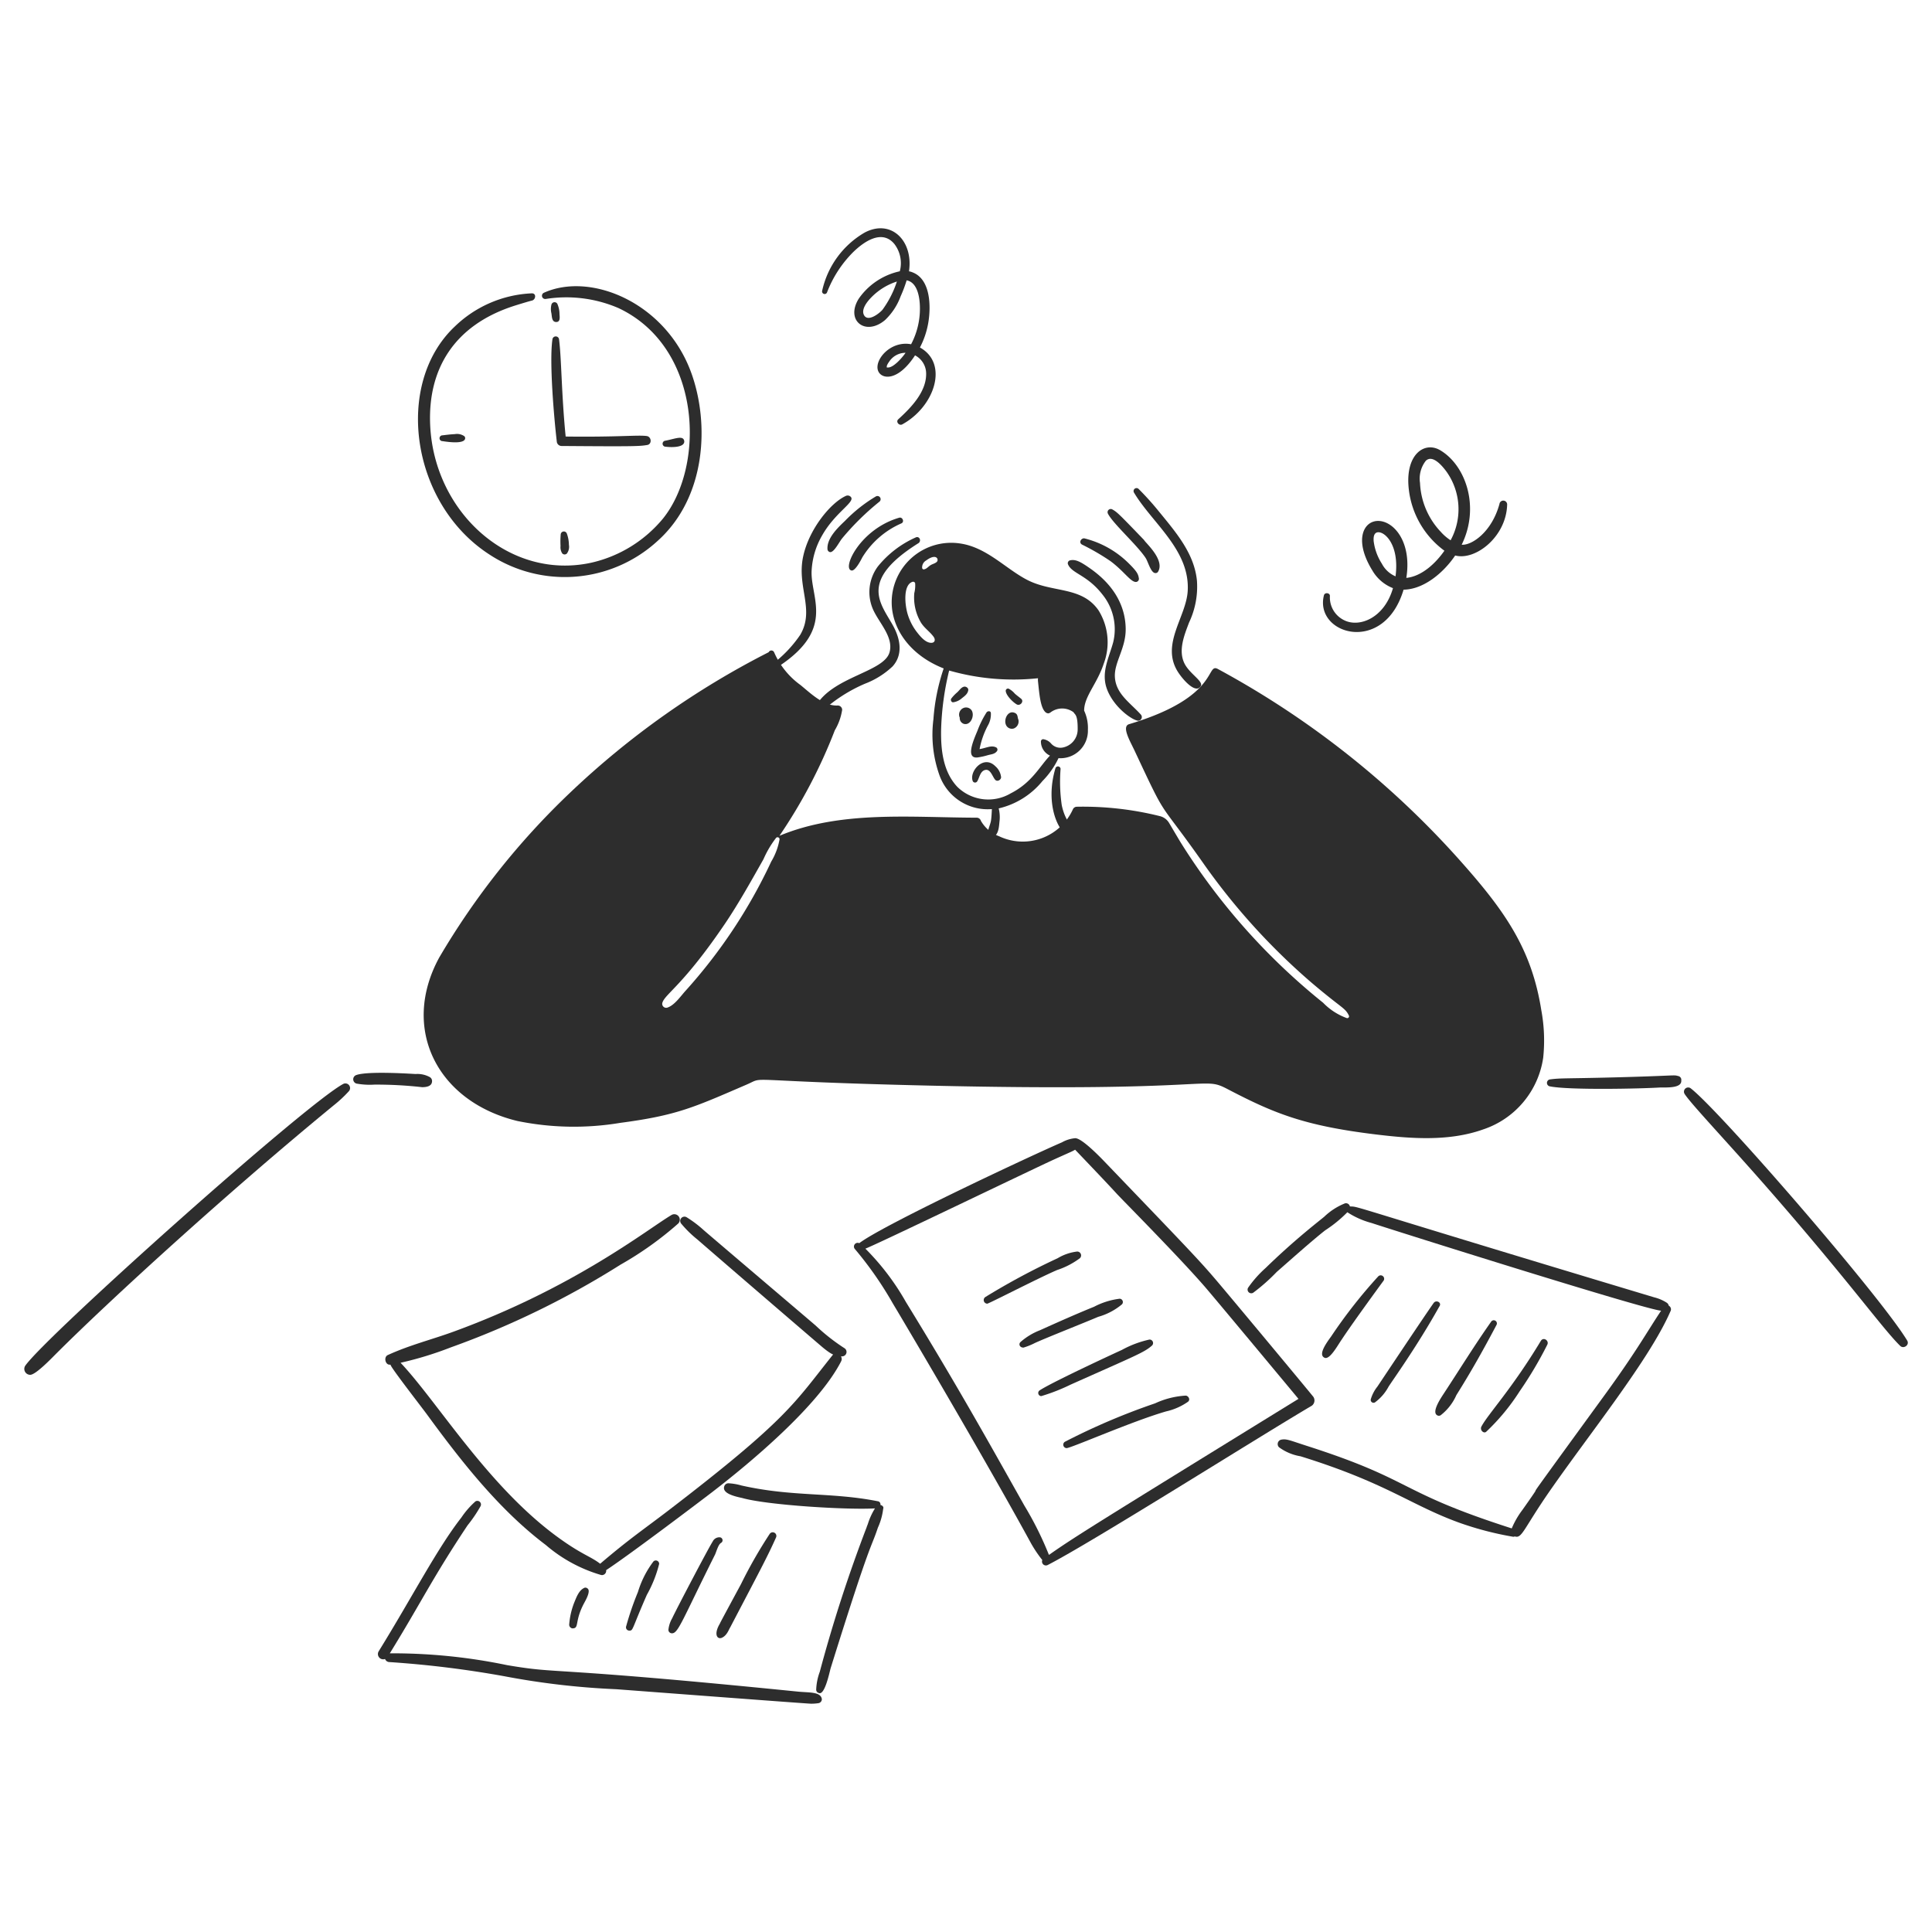 <svg viewBox="0 0 400 400" xmlns="http://www.w3.org/2000/svg" id="Overworked-Employee-2--Streamline-Brooklyn" height="400" width="400">
  <desc>
    Overworked Employee 2 Streamline Illustration: https://streamlinehq.com
  </desc>
  <path d="M222.518 172.326c-0.336 -1.322 -1.908 -1.968 -2.69 -5.6a33.6 33.6 0 0 1 -0.246 -7.536 0.546 0.546 0 0 0 -1.062 -0.142c-2.246 7.508 0.656 13.544 3 14.188a0.778 0.778 0 0 0 0.998 -0.91Z" fill="#2d2d2d" stroke-width="2"></path>
  <path d="M199.236 146.71a1.502 1.502 0 0 0 -0.53 1.874 1.244 1.244 0 0 0 0.814 1.274c1.4 0.43 2.324 -1.64 1.662 -2.76a1.4 1.4 0 0 0 -1.946 -0.388Z" fill="#2d2d2d" stroke-width="2"></path>
  <path d="M210.842 148.974c-0.224 -0.446 -0.038 -1.078 -0.744 -1.38 -1.414 -0.6 -2.306 1.312 -1.84 2.442a1.328 1.328 0 0 0 1.664 0.778 1.564 1.564 0 0 0 0.92 -1.84Z" fill="#2d2d2d" stroke-width="2"></path>
  <path d="M206.242 154.742c-1.04 -0.502 -1.974 0.11 -3.432 0.354a17.176 17.176 0 0 1 1.698 -4.848 4.688 4.688 0 0 0 0.638 -2.654c-0.07 -0.46 -0.676 -0.4 -0.886 -0.106a20.064 20.064 0 0 0 -1.91 3.856c-0.924 2.186 -2.4 5.696 0 5.484a14.868 14.868 0 0 0 2.23 -0.494c0.706 -0.178 1.344 -0.212 1.8 -0.778a0.53 0.53 0 0 0 -0.138 -0.814Z" fill="#2d2d2d" stroke-width="2"></path>
  <path d="M197.36 145.4a3.464 3.464 0 0 0 1.8 -0.848c0.574 -0.45 1.2 -0.886 1.308 -1.664 0.068 -0.46 -0.498 -0.822 -0.92 -0.708 -0.6 0.164 -0.954 0.814 -1.414 1.2a8.028 8.028 0 0 0 -1.2 1.274c-0.174 0.322 0.066 0.79 0.426 0.746Z" fill="#2d2d2d" stroke-width="2"></path>
  <path d="M208.224 143.03c0.052 0.934 1.452 2.324 2.264 2.8 0.714 0.416 1.6 -0.6 0.92 -1.166 -0.424 -0.356 -0.884 -0.674 -1.31 -1.062a4.24 4.24 0 0 0 -1.274 -1.026 0.472 0.472 0 0 0 -0.6 0.454Z" fill="#2d2d2d" stroke-width="2"></path>
  <path d="M202.314 161.782c0.484 -0.75 0.6 -2.126 1.664 -2.37 1.096 -0.252 1.492 1.374 2.052 2.016 0.428 0.492 1.2 0.07 1.238 -0.494a3.472 3.472 0 0 0 -1.2 -2.3c-2.498 -2.498 -5.538 1.224 -4.636 3.148a0.528 0.528 0 0 0 0.882 0Z" fill="#2d2d2d" stroke-width="2"></path>
  <path d="M230.832 140.27c-0.232 -3.098 2.292 -6 2.23 -10.12 -0.062 -4.172 -1.944 -8.682 -7.4 -12.49 -1.868 -1.304 -2.98 -1.95 -4.176 -1.628a0.612 0.612 0 0 0 -0.39 0.744c0.754 1.988 3.916 2.174 7.112 6.262a11.418 11.418 0 0 1 2.266 9.942c-0.888 3.25 -2.572 6.28 -1.274 9.732 1.43 3.8 5.358 6.51 6.51 6.51a0.766 0.766 0 0 0 0.494 -1.274c-2.244 -2.48 -5.114 -4.248 -5.372 -7.678Z" fill="#2d2d2d" stroke-width="2"></path>
  <path d="M245.234 137.368c-1.334 -2.698 -0.05 -5.844 0.954 -8.492a17.33 17.33 0 0 0 1.628 -8.632c-0.536 -5.558 -4.2 -9.856 -7.748 -14.19a59.016 59.016 0 0 0 -4.352 -4.846 0.616 0.616 0 0 0 -0.956 0.742c3.748 6.324 11.6 11.888 11.146 20.346 -0.284 5.384 -5.566 10.99 -2.124 16.664 0.93 1.532 3.562 4.628 4.706 3.256 1.02 -1.016 -2.136 -2.584 -3.254 -4.848Z" fill="#2d2d2d" stroke-width="2"></path>
  <path d="M224 112.742a47.646 47.646 0 0 1 5.908 3.432c2.85 2.126 4.156 4.316 5.272 4.316a0.648 0.648 0 0 0 0.6 -0.812c-0.122 -0.8 -0.412 -1.37 -1.91 -2.866a19.786 19.786 0 0 0 -9.342 -5.344c-0.636 -0.116 -1.266 0.81 -0.528 1.274Z" fill="#2d2d2d" stroke-width="2"></path>
  <path d="M236.884 111.822c-5.19 -5.39 -5.586 -5.8 -6.618 -6.368a0.658 0.658 0 0 0 -0.884 0.884c1.036 2.072 6.086 6.534 7.82 9.2 0.512 0.788 1.074 3.112 2.016 3.112a0.6 0.6 0 0 0 0.566 -0.318c1.434 -2.472 -2.754 -6.07 -2.9 -6.51Z" fill="#2d2d2d" stroke-width="2"></path>
  <path d="M189.542 111.292a21.072 21.072 0 0 0 -7.784 5.98 8.916 8.916 0 0 0 -1.062 8.774c1.212 2.856 4.382 5.822 3.468 9.022 -1.172 4.1 -11.818 5.03 -15.25 11.11 -0.426 0.752 0.496 1.698 1.2 1.168a31.582 31.582 0 0 1 8.988 -5.8 17.236 17.236 0 0 0 5.698 -3.576c2.524 -2.786 1.2 -6.418 0.142 -8.35 -2.548 -4.676 -7.34 -9.314 5.272 -17.2 0.614 -0.542 0.08 -1.526 -0.672 -1.128Z" fill="#2d2d2d" stroke-width="2"></path>
  <path d="M168.028 118.4a16.154 16.154 0 0 1 2.2 -7.572c2.716 -4.782 6.854 -6.864 5.944 -7.926a0.874 0.874 0 0 0 -1 -0.248c-3.184 1.4 -7.744 6.954 -8.916 12.702 -1.274 6.252 2.462 10.884 -0.566 16.064a25.546 25.546 0 0 1 -6.09 6.302 0.466 0.466 0 0 0 -0.072 0.672 0.57 0.57 0 0 0 0.744 0.178c12.832 -7.934 7.642 -14.442 7.756 -20.172Z" fill="#2d2d2d" stroke-width="2"></path>
  <path d="M174.964 107.824c-1.522 1.45 -3.786 3.6 -3.644 5.874a0.664 0.664 0 0 0 0.388 0.566c0.81 0.4 1.902 -1.816 2.584 -2.724a53.962 53.962 0 0 1 7.748 -7.644 0.66 0.66 0 0 0 -0.672 -1.132 30.75 30.75 0 0 0 -6.404 5.06Z" fill="#2d2d2d" stroke-width="2"></path>
  <path d="M176.2 118.084c0.736 0.37 1.968 -1.952 2.336 -2.688a17.82 17.82 0 0 1 8.102 -7.042c0.666 -0.32 0.21 -1.36 -0.46 -1.168 -7.978 2.304 -11.79 10.294 -9.978 10.898Z" fill="#2d2d2d" stroke-width="2"></path>
  <path d="M143.154 77.288c-5.25 -14.612 -20.84 -21.08 -30.57 -16.664a0.676 0.676 0 0 0 0.4 1.274 27.298 27.298 0 0 1 15.036 1.874c17.3 8.108 18.084 32.574 9.272 43.556a26.982 26.982 0 0 1 -14.826 9.164c-17 3.742 -32.56 -10.4 -33.4 -28.412 -0.544 -11.674 4.984 -20.648 17.09 -24.662 0.822 -0.272 3.572 -1.11 4.034 -1.2 0.752 -0.25 0.884 -1.486 -0.07 -1.486a24.448 24.448 0 0 0 -15.888 6.8c-12.722 11.886 -9.2 36.8 7.148 47.306a28.416 28.416 0 0 0 34.674 -2.76c10.212 -9.068 10.84 -24.382 7.1 -34.79Z" fill="#2d2d2d" stroke-width="2"></path>
  <path d="M347.454 222.782c-1.082 -0.286 -0.098 -0.062 -13.374 0.284 -10.1 0.262 -10.91 0.108 -13.234 0.424a0.73 0.73 0 0 0 -0.036 1.414c3.85 0.828 19 0.502 22.928 0.248 1.6 0 4.474 0.122 4.352 -1.45a0.8 0.8 0 0 0 -0.636 -0.92Z" fill="#2d2d2d" stroke-width="2"></path>
  <path d="M88.984 223a5.324 5.324 0 0 0 -2.936 -0.636c-0.2 0 -9.8 -0.68 -12.278 0.212a0.924 0.924 0 0 0 0.034 1.768 15.44 15.44 0 0 0 3.716 0.214 84.852 84.852 0 0 1 9.872 0.53c0.938 0 1.974 -0.2 2.052 -1.132a0.948 0.948 0 0 0 -0.46 -0.956Z" fill="#2d2d2d" stroke-width="2"></path>
  <path d="M71.08 224.41C63.246 228.576 9.268 276.844 5.2 282.8a1.222 1.222 0 0 0 1.062 1.84c1.148 0 4.516 -3.526 5.342 -4.352 11.1 -11.1 35.738 -33.6 57.496 -51.446a26.734 26.734 0 0 0 3.114 -2.9 0.968 0.968 0 0 0 -1.134 -1.532Z" fill="#2d2d2d" stroke-width="2"></path>
  <path d="M394.866 277.554c-5.526 -9.182 -38.92 -47.72 -44.864 -52.26a0.874 0.874 0 0 0 -1.238 1.168c1.32 2.086 8.846 9.974 17.656 20.062 16.5 18.898 23.4 28.626 27 32.128 0.718 0.702 1.98 -0.198 1.446 -1.098Z" fill="#2d2d2d" stroke-width="2"></path>
  <path d="M190.462 71.946a17.354 17.354 0 0 0 1.698 -4.946c0.6 -3.32 0.6 -9.072 -3.15 -10.58a3.2 3.2 0 0 0 -0.814 -0.246c0.944 -6.288 -3.674 -10.914 -9.164 -8.032a18.54 18.54 0 0 0 -8.81 12.058 0.532 0.532 0 0 0 1.026 0.284 23.902 23.902 0 0 1 5.352 -8.246c2.2 -2.16 5.978 -4.848 8.562 -1.734a6.518 6.518 0 0 1 1.132 5.662 13.952 13.952 0 0 0 -8.492 5.66c-2.834 4.522 1.356 7.85 5.414 4.458a12.904 12.904 0 0 0 3.256 -4.952 26.836 26.836 0 0 0 1.238 -3.292c2 0.378 2.6 2.88 2.724 4.918a15.774 15.774 0 0 1 -1.8 8.316c-4.212 -0.8 -7.6 3.166 -6.864 5.414 0.6 1.838 4.048 2.458 7.678 -3.114a4.26 4.26 0 0 1 2.3 3.714c0.092 3.822 -3.152 7.142 -5.768 9.518 -0.574 0.522 0.174 1.4 0.814 1.062 6.712 -3.656 9.678 -12.596 3.668 -15.922Zm-7.75 -7.82c-0.668 0.782 -3.08 2.656 -3.856 1.062 -0.6 -1.238 0.82 -2.896 1.6 -3.68a12.87 12.87 0 0 1 5.236 -3.22 20.816 20.816 0 0 1 -2.98 5.838Zm1.168 11.96c-0.354 0 -0.282 0.036 -0.282 -0.178 -0.036 -0.282 0.386 -0.886 0.566 -1.132a4.054 4.054 0 0 1 3.326 -1.734c-0.654 0.958 -2.448 3.044 -3.61 3.044Z" fill="#2d2d2d" stroke-width="2"></path>
  <path d="M310.444 104.356c-1.6 5.838 -5.766 8.6 -7.82 8.422 3.85 -7.838 0.822 -16.466 -4.458 -19.568 -3.312 -1.944 -7.36 0.98 -6.474 8.21a18.308 18.308 0 0 0 7.358 12.6c-1.8 2.582 -4.67 5.308 -7.89 5.626 0.036 -0.142 0.036 -0.284 0.072 -0.46 0.934 -6.958 -2.536 -11.084 -5.626 -11.322 -3.218 -0.25 -5.44 3.81 -1.486 10.224a8.486 8.486 0 0 0 4.28 3.68c-1.78 6.188 -6.936 8.212 -10.084 6.652a5.226 5.226 0 0 1 -2.972 -4.988c0.066 -0.708 -1.068 -0.852 -1.238 -0.178 -2.042 8.098 12.43 12.44 16.488 -1.166 4.222 -0.064 8.312 -3.554 10.686 -7.078 4.186 1.114 10.548 -3.858 10.756 -10.472a0.8 0.8 0 0 0 -1.592 -0.182Zm-24.344 12.348a11.216 11.216 0 0 1 -1.698 -4.67c-0.036 -0.566 -0.04 -1.424 0.53 -1.734 1.282 -0.694 4.904 2.016 4 9.024a5.69 5.69 0 0 1 -2.832 -2.62Zm12.278 -6.51A15.692 15.692 0 0 1 294 100a5.988 5.988 0 0 1 1.2 -4.6c1.428 -1.366 3.442 1.126 4.246 2.2a13.424 13.424 0 0 1 0.884 14.26 10.014 10.014 0 0 1 -1.952 -1.66Z" fill="#2d2d2d" stroke-width="2"></path>
  <path d="M80.67 282.544h0.176c0 0.512 6.428 8.754 7.6 10.366 7.284 9.968 15.062 19.8 24.554 26.962a30.702 30.702 0 0 0 11.4 6.2c0.07 0 0.142 0.036 0.212 0.036a0.888 0.888 0 0 0 0.884 -1.026c5.108 -3.37 19.926 -14.6 21.832 -16.064 8.14 -6.25 22.128 -17.986 26.82 -27.174a1.042 1.042 0 0 0 -0.036 -1.026h0.288a0.916 0.916 0 0 0 0.424 -1.698 40.686 40.686 0 0 1 -5.944 -4.672c-0.6 -0.53 -23 -19.566 -23.246 -19.814A23.844 23.844 0 0 0 142.128 252a0.882 0.882 0 0 0 -1.06 1.38 23.294 23.294 0 0 0 3.29 3.22c7.254 6.3 25.34 21.838 25.97 22.362 2.136 1.768 2.29 1.354 2.088 1.556 -7.98 9.976 -9.256 13.226 -33.968 32.164 -5.144 3.942 -8.042 5.834 -14.188 11.074 -2.054 -1.58 -3.732 -1.84 -8.704 -5.448 -14.488 -10.522 -24.912 -27.984 -32.622 -36.162a72.314 72.314 0 0 0 10.4 -3.184 178.84 178.84 0 0 0 35.136 -17.126 70.464 70.464 0 0 0 11.958 -8.526 1.134 1.134 0 0 0 -1.38 -1.77c-4.896 2.886 -20.024 15 -45.148 24.166 -4.6 1.676 -9.078 2.766 -13.622 4.848 -0.856 0.4 -0.534 1.99 0.392 1.99Z" fill="#2d2d2d" stroke-width="2"></path>
  <path d="M271.77 289.018c-2.03 -2.494 -14.93 -18 -19.354 -23.246 -3.956 -4.682 -5.652 -6.426 -23.424 -24.944 -0.8 -0.832 -5.114 -5.4 -6.474 -5.166a6.764 6.764 0 0 0 -2.654 0.848c-5.736 2.46 -36.912 17.026 -41.964 20.876a0.774 0.774 0 0 0 -0.884 1.238 74.672 74.672 0 0 1 7.82 11.216c3.822 6.382 19.4 32.786 28.66 49.748a26.112 26.112 0 0 0 2.3 3.4 0.812 0.812 0 0 0 1.132 1.026c9.214 -4.732 43.07 -26.142 54.666 -32.976a1.346 1.346 0 0 0 0.176 -2.02Zm-54.6 32.906a69.41 69.41 0 0 0 -5.096 -10.226c-7.274 -12.928 -13.706 -24.528 -24.52 -42.14a51.286 51.286 0 0 0 -8.386 -11.04c1.822 -0.622 34.854 -16.554 39 -18.434 3.296 -1.496 3.878 -1.706 4.422 -2.052 0.054 0.062 6.284 6.556 8.564 9.058 1.116 1.226 12.984 13.17 18.328 19.354 2.2 2.55 16.6 19.868 19.354 23.176 -43.218 26.636 -46.324 28.58 -51.66 32.304Z" fill="#2d2d2d" stroke-width="2"></path>
  <path d="M345.508 270.336a1.03 1.03 0 0 0 -0.39 -0.6 8.586 8.586 0 0 0 -2.618 -1.132c-65.22 -19.6 -60.874 -18.744 -63.016 -18.824a0.83 0.83 0 0 0 -1.026 -0.636 13.356 13.356 0 0 0 -4.282 2.76c-1.118 0.942 -6.058 4.698 -12.136 10.614a23.322 23.322 0 0 0 -3.644 4.106 0.764 0.764 0 0 0 1.062 1.026 39.27 39.27 0 0 0 4.882 -4.318c2.68 -2.34 7.216 -6.4 10.014 -8.6a26.91 26.91 0 0 0 4.6 -3.75 17.4 17.4 0 0 0 5.024 2.23c3.2 1.078 56.85 18.022 59.938 18.15 -2.8 4.186 -5.046 8.336 -11.676 17.444 -22.512 30.92 -9.6 13.28 -17.02 23.778a17.414 17.414 0 0 0 -2.228 3.856c-23.868 -7.658 -20.032 -9.9 -42.318 -17.054 -3.686 -1.184 -4.3 -1.548 -5.45 -1.31a0.934 0.934 0 0 0 -0.424 1.558 10.348 10.348 0 0 0 4.458 1.874c17.818 5.53 22.718 10.062 32.8 13.728a66.698 66.698 0 0 0 11.252 2.938 1.016 1.016 0 0 0 0.318 -0.072c1.478 0.494 1.8 -1.558 7.112 -9.234 8.27 -11.928 20.758 -27.382 25.086 -37.328a0.848 0.848 0 0 0 -0.318 -1.204Z" fill="#2d2d2d" stroke-width="2"></path>
  <path d="M285.358 264.25a104.284 104.284 0 0 0 -9.766 12.456c-0.84 1.16 -2.702 3.656 -1.45 4.352 1.096 0.73 2.874 -2.65 3.644 -3.716 0.072 -0.1 1.6 -2.53 8.704 -12.242a0.716 0.716 0 0 0 -1.132 -0.85Z" fill="#2d2d2d" stroke-width="2"></path>
  <path d="M296.822 269.77c-1.944 2.738 -11.256 16.734 -11.642 17.302a7.658 7.658 0 0 0 -1.38 2.654 0.588 0.588 0 0 0 0.85 0.636 9.742 9.742 0 0 0 2.83 -3.254c0.744 -1.2 5.828 -8.224 10.51 -16.6 0.61 -0.824 -0.644 -1.476 -1.168 -0.738Z" fill="#2d2d2d" stroke-width="2"></path>
  <path d="M308.71 273.662c-3.384 4.8 -6.47 9.8 -9.766 14.826 -0.626 0.954 -2.536 3.77 -1.45 4.494a0.69 0.69 0 0 0 0.778 0.034 10.81 10.81 0 0 0 3.256 -4.174c1.744 -2.8 4.268 -6.876 8.314 -14.542a0.65 0.65 0 0 0 -1.132 -0.638Z" fill="#2d2d2d" stroke-width="2"></path>
  <path d="M306.694 295.388c-0.336 0.754 0.55 1.5 1.026 1.026a44.112 44.112 0 0 0 6.9 -8.352 80.948 80.948 0 0 0 5.732 -9.658c0.424 -0.842 -0.8 -1.68 -1.346 -0.778 -5.994 9.96 -11.026 15.258 -12.312 17.762Z" fill="#2d2d2d" stroke-width="2"></path>
  <path d="M218.874 262.942a16.518 16.518 0 0 0 4.706 -2.442 0.8 0.8 0 0 0 -0.566 -1.38 10.09 10.09 0 0 0 -4.034 1.38 144.906 144.906 0 0 0 -14.968 8.032 0.75 0.75 0 0 0 0.39 1.38c0.318 0 10.724 -5.37 14.472 -6.97Z" fill="#2d2d2d" stroke-width="2"></path>
  <path d="M227.366 272.636a13.2 13.2 0 0 0 4.918 -2.582 0.69 0.69 0 0 0 -0.46 -1.168 15.5 15.5 0 0 0 -5.308 1.662c-4.95 2 -11 4.786 -11.252 4.884a13.342 13.342 0 0 0 -4 2.44c-0.4 0.4 -0.18 1.134 0.638 1.134a13.816 13.816 0 0 0 2.37 -0.956c2.342 -1.08 10.392 -4.25 13.094 -5.414Z" fill="#2d2d2d" stroke-width="2"></path>
  <path d="M221.634 286.684c13.658 -6.092 15.274 -6.68 16.878 -8.104a0.72 0.72 0 0 0 -0.532 -1.238 21.388 21.388 0 0 0 -5.732 2.158c-0.298 0.128 -14.14 6.504 -16.984 8.35a0.648 0.648 0 0 0 0.32 1.2 39.672 39.672 0 0 0 6.05 -2.366Z" fill="#2d2d2d" stroke-width="2"></path>
  <path d="M245.482 288.948a17.422 17.422 0 0 0 -6.334 1.6 136.832 136.832 0 0 0 -18.682 7.96 0.712 0.712 0 0 0 0.354 1.31c0.932 0 13.562 -5.564 20.6 -7.6a12.738 12.738 0 0 0 4.564 -2.016c0.552 -0.482 -0.004 -1.254 -0.502 -1.254Z" fill="#2d2d2d" stroke-width="2"></path>
  <path d="M165.2 350.23c-53.482 -5.378 -48.776 -3.532 -60.222 -5.484a116.028 116.028 0 0 0 -24.272 -2.442c6.502 -10.538 8.77 -15.498 16.1 -26.502a28.504 28.504 0 0 0 2.688 -3.962 0.752 0.752 0 0 0 -1.06 -0.99 17.47 17.47 0 0 0 -2.902 3.326c-5 6.38 -10.14 16.4 -17.126 27.704a1.09 1.09 0 0 0 0.956 1.662h0.038a1.012 1.012 0 0 0 0.318 -0.07 0.976 0.976 0 0 0 0.814 0.636 212.578 212.578 0 0 1 23.882 2.938 159.512 159.512 0 0 0 23.142 2.688c1.662 0.118 39.6 3 40.37 3a9.756 9.756 0 0 0 1.486 -0.106 0.836 0.836 0 0 0 0.744 -0.814c-0.182 -1.59 -2.668 -1.354 -4.956 -1.584Z" fill="#2d2d2d" stroke-width="2"></path>
  <path d="M182.43 311.628c-0.036 0 -0.072 -0.036 -0.142 -0.036v-0.07a0.636 0.636 0 0 0 -0.566 -0.708c-9.708 -1.92 -17.55 -0.86 -28.2 -3.256a12.102 12.102 0 0 0 -2.654 -0.46 0.906 0.906 0 0 0 -0.92 0.638c-0.486 1.448 2.142 2.07 3.68 2.4 5.272 1.506 21.924 2.498 27.528 2.158a14 14 0 0 0 -1.486 3.256c-0.074 0.21 -0.178 0.424 -0.248 0.672a299.872 299.872 0 0 0 -9.694 29.898 11.92 11.92 0 0 0 -0.744 3.716 0.686 0.686 0 0 0 0.53 0.672c1.166 0.582 2.12 -3.774 2.442 -5.06 8.544 -27.346 8.23 -24.446 9.8 -29.156a13.306 13.306 0 0 0 1.096 -3.892c0.148 -0.348 -0.068 -0.63 -0.422 -0.772Z" fill="#2d2d2d" stroke-width="2"></path>
  <path d="M149.064 336.112c-1.4 2.328 -0.522 3.428 0.46 2.938 1.028 -0.514 1.35 -1.654 1.662 -2.124 5.864 -11.226 7.67 -14.528 9.484 -18.61a0.756 0.756 0 0 0 -1.31 -0.744 96.56 96.56 0 0 0 -5.944 10.4c-4.682 8.672 -4.27 7.936 -4.352 8.14Z" fill="#2d2d2d" stroke-width="2"></path>
  <path d="M149 318.28a1.536 1.536 0 0 0 -1.45 0.884c-0.848 1.296 -7.546 14.062 -8.386 15.888a6 6 0 0 0 -0.778 2.4 0.728 0.728 0 0 0 0.744 0.706c1.294 0 2.092 -2.662 8.95 -16.382 0.328 -0.816 0.672 -2.028 1.2 -2.334a0.62 0.62 0 0 0 -0.28 -1.162Z" fill="#2d2d2d" stroke-width="2"></path>
  <path d="M133.92 330.2a25.652 25.652 0 0 0 2.548 -6.4 0.692 0.692 0 0 0 -1.168 -0.532 20.086 20.086 0 0 0 -3.22 6.334 61.928 61.928 0 0 0 -2.442 7.112 0.674 0.674 0 0 0 0.672 0.884c0.806 0.002 0.446 -0.188 3.61 -7.398Z" fill="#2d2d2d" stroke-width="2"></path>
  <path d="M120.9 328.788c-1.098 0.532 -1.6 2.024 -2.054 3.114a15.706 15.706 0 0 0 -1 4.458 0.768 0.768 0 0 0 0.672 0.778c1.5 0 0.338 -1.42 2.478 -5.342 0.436 -0.8 1.388 -2.56 0.566 -2.972a0.572 0.572 0 0 0 -0.662 -0.036Z" fill="#2d2d2d" stroke-width="2"></path>
  <path d="M227.436 126.364c-3.514 -5.048 -9.524 -3.566 -14.826 -6.334 -4.418 -2.304 -8.308 -6.686 -13.764 -7.5a12.324 12.324 0 0 0 -14.222 12.632c0.2 5.09 3.748 10.472 10.756 13.232a41.664 41.664 0 0 0 -2.124 10.51 25.06 25.06 0 0 0 1.238 11.57 10.6 10.6 0 0 0 10.864 7.04c-0.036 0.778 -0.068 1.558 -0.178 2.336 -0.138 1 -0.848 2.088 -0.566 3.078 0.142 0.496 0.818 0.536 1.2 0.282 1 -0.656 1.02 -2.228 1.132 -3.218a7.386 7.386 0 0 0 -0.178 -2.62 16.512 16.512 0 0 0 9.058 -5.66 17.37 17.37 0 0 0 3.326 -4.742 5.688 5.688 0 0 0 6.086 -5.874 8.524 8.524 0 0 0 -0.778 -3.962c0 -2.982 2.66 -5.472 4.07 -9.766a12.534 12.534 0 0 0 -1.094 -11.004Zm-34.746 6.724c-1.166 -0.084 -2.2 -1.376 -2.866 -2.23a11.488 11.488 0 0 1 -1.84 -3.502c-0.678 -2.096 -1.042 -6.288 0.956 -6.9a0.442 0.442 0 0 1 0.53 0.282 6.344 6.344 0 0 1 -0.176 2.052 10.212 10.212 0 0 0 1.344 6.052c0.716 1.2 1.87 1.914 2.654 3 0.458 0.646 0.248 1.306 -0.602 1.246Zm1.238 -16.736c-0.388 0.352 -0.954 0.424 -1.38 0.742 -0.424 0.284 -0.706 0.676 -1.2 0.778a0.332 0.332 0 0 1 -0.424 -0.248 1.65 1.65 0 0 1 0.848 -1.6c2.192 -1.6 2.678 -0.09 2.156 0.328Zm26.22 38.39a2.56 2.56 0 0 1 -2.512 -0.78 2.636 2.636 0 0 0 -1.664 -0.92 0.472 0.472 0 0 0 -0.46 0.46 3.2 3.2 0 0 0 1.876 2.938c-2.114 2.174 -3.708 5.582 -8.138 7.82a9.142 9.142 0 0 1 -11.04 -1.346c-2.972 -3.148 -3.446 -7.712 -3.362 -11.888a58.022 58.022 0 0 1 1.664 -12.2 48.4 48.4 0 0 0 18.364 1.6c0.034 0.034 0.034 0.07 0.07 0.106 -0.07 -0.142 -0.066 0.282 -0.036 0.566 0.276 2.6 0.496 5.672 1.7 6.474a0.488 0.488 0 0 0 0.212 0.072c0.212 0.14 0.464 -0.036 0.494 -0.036s0.036 0 0.072 -0.036 0.07 -0.034 0.106 -0.07a3.976 3.976 0 0 1 4.776 -0.036c0.26 0.522 0.882 0.4 0.85 3.574a3.81 3.81 0 0 1 -2.972 3.702Z" fill="#2d2d2d" stroke-width="2"></path>
  <path d="M242.052 170.388a3.088 3.088 0 0 0 -1.838 -1.4 65.754 65.754 0 0 0 -17.272 -1.962 0.916 0.916 0 0 0 -0.778 0.46 11.4 11.4 0 0 1 -15.286 5.662 7.324 7.324 0 0 1 -3.784 -3.184 0.926 0.926 0 0 0 -0.886 -0.672c-13.444 -0.018 -28.128 -1.558 -40.832 3.75A107.43 107.43 0 0 0 172.84 151.2a11.818 11.818 0 0 0 1.522 -4.244 0.91 0.91 0 0 0 -0.884 -0.886c-2.934 0.166 -5.624 -2.514 -7.75 -4.246a16.368 16.368 0 0 1 -5.448 -6.758 0.616 0.616 0 0 0 -1.132 -0.034 174 174 0 0 0 -41.08 29.048 156 156 0 0 0 -27.138 34.18c-8 14.69 -0.466 29.782 16.17 33.826a58.322 58.322 0 0 0 21.336 0.388c11.754 -1.55 15.228 -3.214 26.148 -7.924 4.234 -1.828 -2.358 -0.714 37.718 0.212 60.484 1.4 56.364 -2.136 61.884 0.742 9.548 4.98 15.776 7.57 30.712 9.376 7.288 0.882 15.14 1.476 22.22 -1.06a18.448 18.448 0 0 0 12.384 -14.826 34.292 34.292 0 0 0 -0.39 -9.836c-2.014 -12.758 -7.6 -20.664 -17.054 -31.244a184.754 184.754 0 0 0 -49.924 -39.414c-2.53 -1.32 0.474 5.8 -18.364 11.43 -1.616 0.482 0.218 3.532 1.132 5.484 7.146 15.254 4.35 9.236 14.506 23.706a134.98 134.98 0 0 0 21.938 24.166c6.552 5.586 7.094 5.286 7.926 6.97a0.376 0.376 0 0 1 -0.424 0.532 12.988 12.988 0 0 1 -4.918 -3.186 132.89 132.89 0 0 1 -29.51 -33.224c-0.294 -0.48 -1.582 -2.658 -2.368 -3.99Zm-82.374 7.988a108.248 108.248 0 0 1 -17.8 26.82c-1.022 1.136 -2.264 2.97 -3.75 3.432a0.818 0.818 0 0 1 -1 -0.99c0.544 -1.866 4.24 -3.532 12.914 -16.312 2.872 -4.228 5.682 -9.292 8.032 -13.444a20.654 20.654 0 0 1 2.618 -4.424 0.42 0.42 0 0 1 0.708 0.284 13.36 13.36 0 0 1 -1.722 4.634Z" fill="#2d2d2d" stroke-width="2"></path>
  <path d="M133.884 90.274c-1.874 -0.246 -5.876 0.244 -16.77 0.106 -0.878 -8.85 -0.86 -16.304 -1.38 -20.2a0.692 0.692 0 0 0 -1.346 0c-0.712 4.6 0.344 16.6 0.886 21.2a1 1 0 0 0 0.954 0.956c15.23 0.118 16.242 0.06 17.8 -0.212 0.996 -0.184 0.86 -1.724 -0.144 -1.85Z" fill="#2d2d2d" stroke-width="2"></path>
  <path d="M96.132 90.31a2.644 2.644 0 0 0 -1.982 -0.426c-1.02 0.05 -1.712 0.15 -2.548 0.248a0.6 0.6 0 0 0 0 1.2c0.366 0.042 4.706 0.824 4.706 -0.638a0.568 0.568 0 0 0 -0.176 -0.384Z" fill="#2d2d2d" stroke-width="2"></path>
  <path d="M117.786 112.778a6.848 6.848 0 0 0 -0.426 -2.3 0.654 0.654 0 0 0 -1.272 0.176 17.672 17.672 0 0 0 -0.036 2.4 2.33 2.33 0 0 0 0.354 1.522 0.672 0.672 0 0 0 0.954 0.036 2.336 2.336 0 0 0 0.426 -1.834Z" fill="#2d2d2d" stroke-width="2"></path>
  <path d="M141.668 91.336c-0.186 -1.304 -1.964 -0.448 -4.032 -0.072a0.624 0.624 0 0 0 0 1.2c1.304 0.19 4.142 0.238 4.032 -1.128Z" fill="#2d2d2d" stroke-width="2"></path>
  <path d="M115.84 65.082a5.338 5.338 0 0 0 -0.46 -2.2 0.668 0.668 0 0 0 -1.2 0.142 3.724 3.724 0 0 0 -0.034 1.768c0.14 0.564 0.018 1.876 1 1.876 0.802 0.006 0.774 -0.774 0.694 -1.586Z" fill="#2d2d2d" stroke-width="2"></path>
</svg>